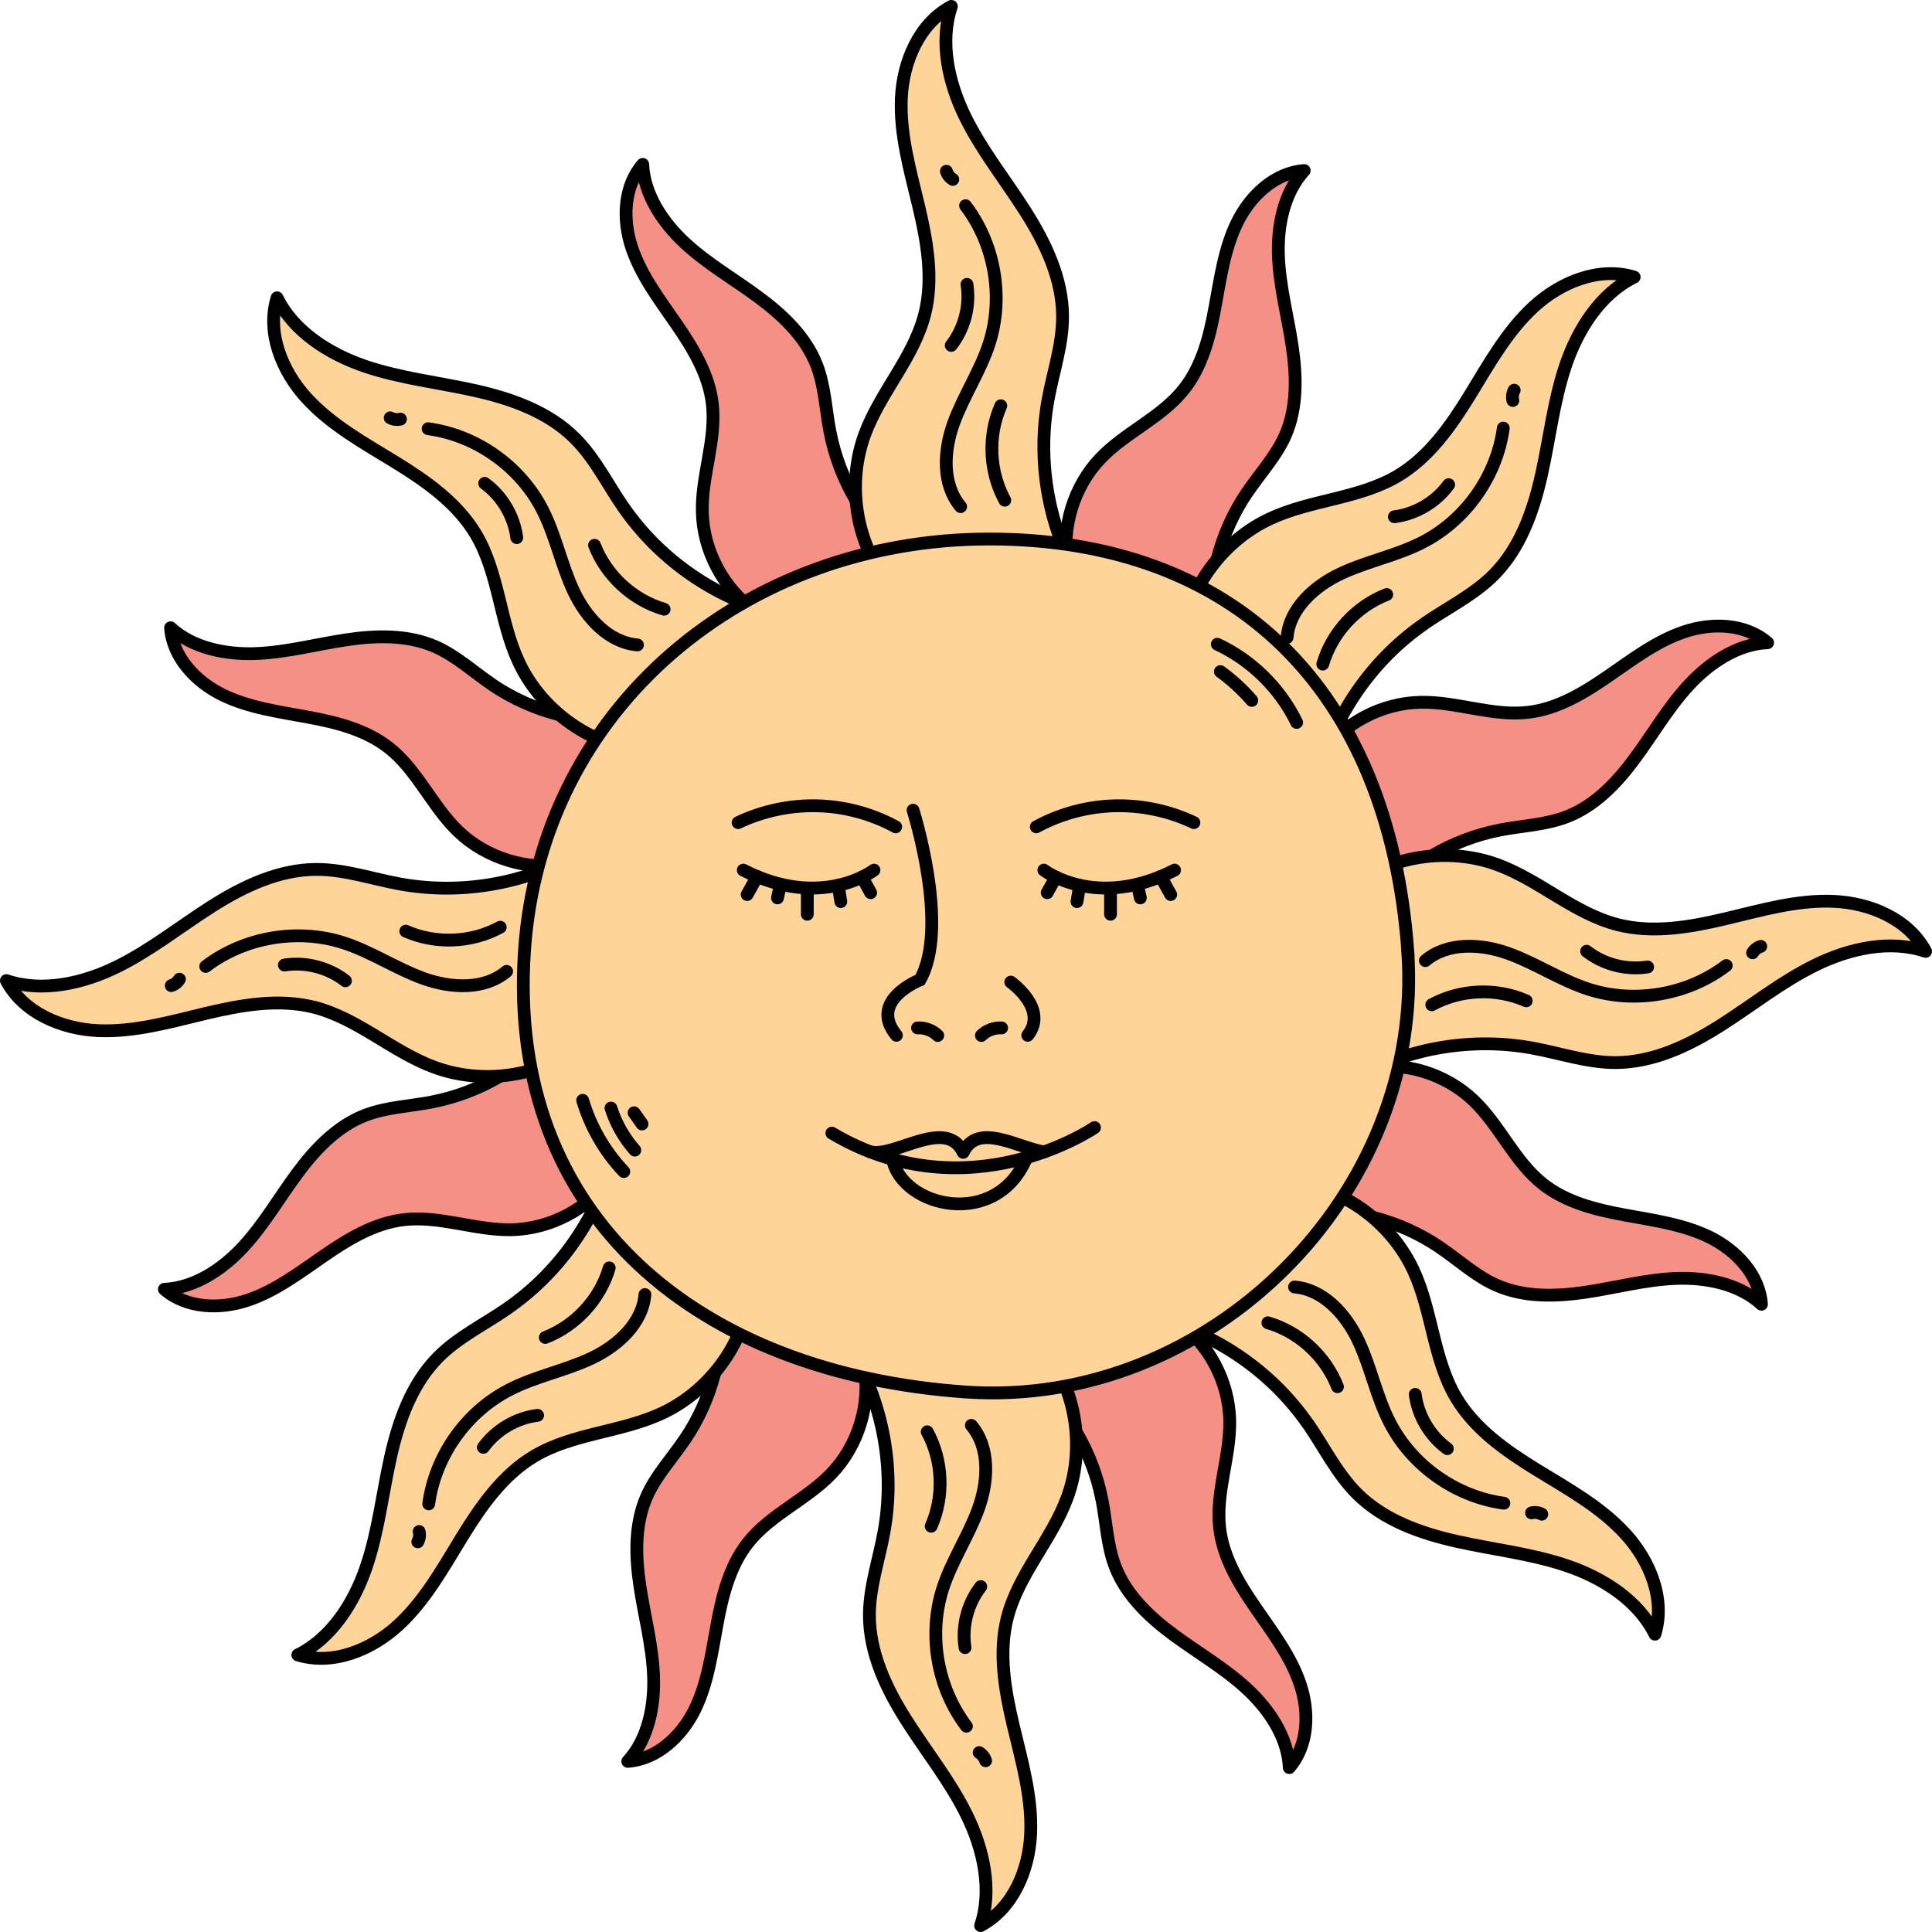 <?xml version="1.0" encoding="UTF-8"?>
<svg xmlns="http://www.w3.org/2000/svg" width="151" height="151" viewBox="0 0 151 151" fill="none">
  <path d="M64.871 33.775C64.534 32.022 64.472 30.207 63.833 28.543C62.98 26.337 61.179 24.625 59.275 23.222C57.37 21.813 55.294 20.623 53.555 19.015C51.815 17.413 50.337 15.213 50.234 12.848C48.728 14.587 48.646 17.206 49.389 19.386C50.124 21.565 51.554 23.428 52.86 25.326C54.167 27.223 55.404 29.265 55.672 31.555C56.002 34.36 54.834 37.144 54.889 39.963C54.944 43.029 56.538 46.034 59.055 47.794L70.529 43.387C67.621 40.953 65.593 37.502 64.878 33.782L64.871 33.775Z" fill="#F49086" stroke="black" stroke-linecap="round" stroke-linejoin="round"></path>
  <path d="M38.478 53.513C37 52.516 35.673 51.272 34.043 50.55C31.878 49.594 29.396 49.656 27.058 50.007C24.714 50.357 22.404 50.983 20.039 51.079C17.674 51.176 15.075 50.667 13.329 49.065C13.494 51.361 15.288 53.266 17.351 54.29C19.413 55.307 21.744 55.617 24.006 56.036C26.268 56.449 28.591 57.026 30.4 58.449C32.62 60.196 33.761 62.994 35.79 64.953C37.997 67.085 41.248 68.075 44.267 67.545L49.265 56.318C45.49 56.655 41.613 55.644 38.478 53.52V53.513Z" fill="#F49086" stroke="black" stroke-linecap="round" stroke-linejoin="round"></path>
  <path d="M33.775 86.129C32.022 86.466 30.207 86.528 28.543 87.167C26.337 88.019 24.625 89.821 23.222 91.725C21.813 93.63 20.623 95.706 19.015 97.445C17.413 99.185 15.213 100.663 12.848 100.766C14.587 102.272 17.206 102.354 19.386 101.612C21.565 100.876 23.428 99.446 25.326 98.14C27.223 96.833 29.265 95.596 31.555 95.328C34.36 94.998 37.144 96.166 39.963 96.112C43.029 96.056 46.033 94.462 47.794 91.945L43.387 80.471C40.953 83.372 37.502 85.407 33.782 86.122L33.775 86.129Z" fill="#F49086" stroke="black" stroke-linecap="round" stroke-linejoin="round"></path>
  <path d="M53.514 112.515C52.517 113.993 51.272 115.32 50.55 116.949C49.595 119.115 49.657 121.597 50.007 123.934C50.358 126.279 50.984 128.589 51.08 130.954C51.176 133.319 50.667 135.918 49.065 137.664C51.362 137.499 53.266 135.705 54.291 133.642C55.308 131.58 55.617 129.249 56.037 126.987C56.449 124.725 57.027 122.401 58.45 120.593C60.196 118.373 62.994 117.231 64.954 115.203C67.085 112.996 68.075 109.744 67.546 106.726L56.319 101.728C56.656 105.502 55.652 109.38 53.52 112.515H53.514Z" fill="#F49086" stroke="black" stroke-linecap="round" stroke-linejoin="round"></path>
  <path d="M86.129 117.224C86.466 118.977 86.528 120.792 87.167 122.456C88.019 124.663 89.821 126.375 91.725 127.778C93.63 129.187 95.706 130.376 97.445 131.985C99.185 133.587 100.663 135.787 100.766 138.152C102.272 136.413 102.354 133.793 101.612 131.614C100.876 129.434 99.446 127.571 98.14 125.674C96.833 123.776 95.596 121.734 95.328 119.445C94.998 116.64 96.166 113.856 96.112 111.037C96.056 107.97 94.461 104.966 91.945 103.206L80.471 107.613C83.379 110.047 85.407 113.498 86.122 117.217L86.129 117.224Z" fill="#F49086" stroke="black" stroke-linecap="round" stroke-linejoin="round"></path>
  <path d="M112.522 97.486C114 98.483 115.327 99.728 116.957 100.45C119.122 101.405 121.604 101.343 123.942 100.993C126.286 100.642 128.596 100.016 130.961 99.92C133.326 99.824 135.925 100.333 137.671 101.935C137.506 99.638 135.712 97.734 133.649 96.71C131.587 95.692 129.256 95.383 126.994 94.963C124.732 94.551 122.409 93.973 120.6 92.55C118.38 90.804 117.238 88.006 115.21 86.046C113.003 83.915 109.752 82.925 106.733 83.454L101.735 94.681C105.51 94.344 109.387 95.355 112.522 97.48V97.486Z" fill="#F49086" stroke="black" stroke-linecap="round" stroke-linejoin="round"></path>
  <path d="M117.225 64.871C118.978 64.534 120.793 64.472 122.457 63.833C124.664 62.98 126.375 61.179 127.778 59.274C129.187 57.37 130.377 55.294 131.985 53.554C133.587 51.815 135.787 50.337 138.152 50.234C136.413 48.728 133.794 48.645 131.614 49.388C129.435 50.124 127.572 51.554 125.674 52.86C123.777 54.166 121.735 55.404 119.445 55.672C116.64 56.002 113.856 54.833 111.037 54.888C107.971 54.943 104.966 56.538 103.206 59.054L107.613 70.529C110.047 67.621 113.498 65.593 117.218 64.877L117.225 64.871Z" fill="#F49086" stroke="black" stroke-linecap="round" stroke-linejoin="round"></path>
  <path d="M97.486 38.478C98.483 36.999 99.728 35.672 100.45 34.043C101.405 31.878 101.343 29.396 100.993 27.058C100.642 24.714 100.016 22.404 99.92 20.039C99.824 17.674 100.333 15.075 101.935 13.329C99.638 13.494 97.734 15.288 96.71 17.351C95.692 19.413 95.383 21.744 94.963 24.006C94.551 26.267 93.973 28.591 92.55 30.399C90.804 32.62 88.006 33.761 86.046 35.789C83.915 37.996 82.925 41.248 83.454 44.266L94.681 49.264C94.344 45.49 95.348 41.613 97.48 38.478H97.486Z" fill="#F49086" stroke="black" stroke-linecap="round" stroke-linejoin="round"></path>
  <path d="M81.908 31.273C82.299 29.1 83.049 26.962 83.049 24.755C83.049 21.813 81.736 19.035 80.161 16.553C78.587 14.071 76.724 11.761 75.431 9.121C74.132 6.481 73.417 3.284 74.359 0.5C71.836 1.834 70.571 4.831 70.447 7.684C70.323 10.538 71.141 13.336 71.801 16.113C72.461 18.891 72.977 21.813 72.269 24.576C71.396 27.973 68.797 30.668 67.587 33.954C66.274 37.529 66.776 41.716 68.893 44.879L84.142 44.92C81.873 40.802 81.069 35.9 81.908 31.273Z" fill="#FFD499" stroke="black" stroke-linecap="round" stroke-linejoin="round"></path>
  <path d="M75.081 39.598C73.609 37.851 73.754 35.225 74.531 33.08C75.308 30.935 76.621 29.003 77.322 26.824C78.47 23.228 77.755 19.082 75.466 16.078" stroke="black" stroke-linecap="round" stroke-linejoin="round"></path>
  <path d="M74.469 14.023C74.228 13.879 74.05 13.645 73.967 13.384" stroke="black" stroke-linecap="round" stroke-linejoin="round"></path>
  <path d="M78.532 39.096C77.308 36.855 77.191 34.05 78.222 31.712" stroke="black" stroke-linecap="round" stroke-linejoin="round"></path>
  <path d="M75.576 22.225C75.837 23.896 75.383 25.663 74.345 26.996" stroke="black" stroke-linecap="round" stroke-linejoin="round"></path>
  <path d="M48.756 39.694C47.498 37.88 46.515 35.838 44.954 34.277C42.878 32.194 39.977 31.163 37.11 30.523C34.243 29.884 31.293 29.567 28.509 28.619C25.724 27.67 22.954 25.917 21.654 23.277C20.816 26.006 22.04 29.017 23.971 31.121C25.903 33.225 28.454 34.628 30.888 36.12C33.322 37.618 35.748 39.316 37.206 41.778C38.986 44.796 39.055 48.543 40.533 51.719C42.135 55.17 45.449 57.776 49.182 58.518L59.997 47.766C55.48 46.46 51.444 43.558 48.763 39.694H48.756Z" fill="#FFD499" stroke="black" stroke-linecap="round" stroke-linejoin="round"></path>
  <path d="M49.822 50.406C47.546 50.214 45.793 48.254 44.824 46.185C43.854 44.115 43.421 41.819 42.369 39.791C40.636 36.429 37.199 34.009 33.459 33.507" stroke="black" stroke-linecap="round" stroke-linejoin="round"></path>
  <path d="M31.3 32.758C31.032 32.827 30.736 32.785 30.496 32.655" stroke="black" stroke-linecap="round" stroke-linejoin="round"></path>
  <path d="M51.905 47.615C49.457 46.9 47.388 44.995 46.467 42.617" stroke="black" stroke-linecap="round" stroke-linejoin="round"></path>
  <path d="M37.88 37.777C39.248 38.774 40.176 40.348 40.389 42.019" stroke="black" stroke-linecap="round" stroke-linejoin="round"></path>
  <path d="M31.273 69.092C29.1 68.7 26.962 67.951 24.755 67.951C21.813 67.951 19.035 69.264 16.553 70.839C14.071 72.413 11.761 74.276 9.121 75.569C6.481 76.868 3.284 77.583 0.5 76.641C1.834 79.164 4.831 80.429 7.684 80.553C10.538 80.677 13.336 79.859 16.113 79.199C18.891 78.539 21.813 78.023 24.576 78.731C27.973 79.604 30.668 82.203 33.954 83.413C37.529 84.726 41.716 84.224 44.879 82.107L44.92 66.858C40.802 69.127 35.9 69.931 31.273 69.092Z" fill="#FFD499" stroke="black" stroke-linecap="round" stroke-linejoin="round"></path>
  <path d="M39.598 75.919C37.852 77.391 35.226 77.246 33.081 76.469C30.936 75.692 29.004 74.379 26.825 73.678C23.229 72.53 19.083 73.245 16.079 75.534" stroke="black" stroke-linecap="round" stroke-linejoin="round"></path>
  <path d="M14.023 76.531C13.879 76.772 13.645 76.951 13.384 77.033" stroke="black" stroke-linecap="round" stroke-linejoin="round"></path>
  <path d="M39.096 72.468C36.855 73.692 34.05 73.808 31.713 72.777" stroke="black" stroke-linecap="round" stroke-linejoin="round"></path>
  <path d="M22.225 75.424C23.896 75.163 25.663 75.617 26.997 76.655" stroke="black" stroke-linecap="round" stroke-linejoin="round"></path>
  <path d="M39.695 102.244C37.88 103.502 35.838 104.485 34.277 106.046C32.194 108.122 31.163 111.023 30.523 113.89C29.884 116.757 29.568 119.706 28.619 122.491C27.67 125.275 25.917 128.046 23.277 129.345C26.006 130.184 29.018 128.96 31.122 127.028C33.225 125.096 34.628 122.546 36.12 120.112C37.618 117.678 39.317 115.251 41.778 113.794C44.796 112.013 48.536 111.944 51.719 110.466C55.17 108.864 57.776 105.551 58.519 101.817L47.766 91.003C46.46 95.52 43.559 99.555 39.695 102.237V102.244Z" fill="#FFD499" stroke="black" stroke-linecap="round" stroke-linejoin="round"></path>
  <path d="M50.406 101.179C50.214 103.454 48.254 105.207 46.185 106.177C44.115 107.146 41.819 107.579 39.791 108.631C36.429 110.364 34.009 113.801 33.507 117.541" stroke="black" stroke-linecap="round" stroke-linejoin="round"></path>
  <path d="M32.758 119.699C32.827 119.967 32.785 120.263 32.655 120.504" stroke="black" stroke-linecap="round" stroke-linejoin="round"></path>
  <path d="M47.615 99.095C46.9 101.543 44.995 103.612 42.617 104.533" stroke="black" stroke-linecap="round" stroke-linejoin="round"></path>
  <path d="M37.777 113.121C38.773 111.753 40.348 110.824 42.018 110.618" stroke="black" stroke-linecap="round" stroke-linejoin="round"></path>
  <path d="M69.092 119.727C68.701 121.9 67.951 124.038 67.951 126.245C67.951 129.187 69.264 131.965 70.839 134.447C72.413 136.928 74.276 139.238 75.569 141.878C76.861 144.519 77.583 147.715 76.641 150.5C79.164 149.166 80.429 146.169 80.553 143.315C80.677 140.462 79.859 137.664 79.199 134.887C78.539 132.109 78.023 129.187 78.731 126.423C79.604 123.027 82.203 120.332 83.413 117.046C84.726 113.471 84.224 109.284 82.107 106.121L66.858 106.08C69.127 110.198 69.931 115.1 69.092 119.727Z" fill="#FFD499" stroke="black" stroke-linecap="round" stroke-linejoin="round"></path>
  <path d="M75.919 111.401C77.391 113.147 77.246 115.773 76.469 117.918C75.692 120.063 74.379 121.995 73.678 124.175C72.53 127.77 73.245 131.916 75.534 134.92" stroke="black" stroke-linecap="round" stroke-linejoin="round"></path>
  <path d="M76.531 136.977C76.772 137.121 76.951 137.355 77.033 137.616" stroke="black" stroke-linecap="round" stroke-linejoin="round"></path>
  <path d="M72.468 111.903C73.692 114.145 73.809 116.95 72.777 119.287" stroke="black" stroke-linecap="round" stroke-linejoin="round"></path>
  <path d="M75.424 128.775C75.163 127.104 75.617 125.337 76.655 124.003" stroke="black" stroke-linecap="round" stroke-linejoin="round"></path>
  <path d="M102.244 111.306C103.502 113.121 104.485 115.163 106.046 116.723C108.122 118.807 111.023 119.838 113.89 120.477C116.757 121.117 119.707 121.433 122.491 122.382C125.275 123.33 128.046 125.083 129.345 127.723C130.184 124.994 128.96 121.983 127.029 119.879C125.097 117.775 122.546 116.373 120.112 114.881C117.678 113.382 115.252 111.684 113.794 109.223C112.013 106.205 111.945 102.458 110.467 99.281C108.865 95.83 105.551 93.224 101.818 92.482L91.003 103.235C95.52 104.541 99.556 107.442 102.237 111.306H102.244Z" fill="#FFD499" stroke="black" stroke-linecap="round" stroke-linejoin="round"></path>
  <path d="M101.178 100.587C103.454 100.78 105.207 102.739 106.177 104.809C107.146 106.878 107.579 109.174 108.631 111.202C110.364 114.564 113.801 116.984 117.541 117.486" stroke="black" stroke-linecap="round" stroke-linejoin="round"></path>
  <path d="M119.7 118.242C119.968 118.174 120.264 118.215 120.504 118.345" stroke="black" stroke-linecap="round" stroke-linejoin="round"></path>
  <path d="M99.095 103.385C101.543 104.1 103.612 106.005 104.533 108.383" stroke="black" stroke-linecap="round" stroke-linejoin="round"></path>
  <path d="M113.12 113.223C111.752 112.226 110.824 110.652 110.611 108.981" stroke="black" stroke-linecap="round" stroke-linejoin="round"></path>
  <path d="M119.727 81.907C121.9 82.299 124.038 83.049 126.245 83.049C129.187 83.049 131.965 81.735 134.447 80.161C136.929 78.587 139.239 76.724 141.879 75.431C144.519 74.132 147.716 73.417 150.5 74.358C149.166 71.835 146.169 70.57 143.316 70.447C140.462 70.323 137.664 71.141 134.887 71.801C132.109 72.461 129.187 72.977 126.424 72.268C123.027 71.395 120.332 68.796 117.046 67.587C113.471 66.273 109.284 66.775 106.122 68.893L106.08 84.142C110.198 81.873 115.1 81.069 119.727 81.907Z" fill="#FFD499" stroke="black" stroke-linecap="round" stroke-linejoin="round"></path>
  <path d="M111.402 75.08C113.148 73.609 115.774 73.753 117.919 74.53C120.064 75.307 121.996 76.62 124.175 77.321C127.771 78.469 131.917 77.754 134.921 75.465" stroke="black" stroke-linecap="round" stroke-linejoin="round"></path>
  <path d="M136.977 74.468C137.121 74.228 137.355 74.049 137.616 73.966" stroke="black" stroke-linecap="round" stroke-linejoin="round"></path>
  <path d="M111.903 78.531C114.145 77.308 116.95 77.191 119.287 78.222" stroke="black" stroke-linecap="round" stroke-linejoin="round"></path>
  <path d="M128.775 75.575C127.104 75.837 125.337 75.383 124.004 74.345" stroke="black" stroke-linecap="round" stroke-linejoin="round"></path>
  <path d="M111.305 48.756C113.12 47.498 115.162 46.514 116.723 44.954C118.806 42.878 119.837 39.976 120.477 37.109C121.116 34.242 121.432 31.293 122.381 28.509C123.33 25.724 125.083 22.954 127.723 21.654C124.994 20.816 121.982 22.039 119.878 23.971C117.775 25.903 116.372 28.454 114.88 30.887C113.382 33.321 111.683 35.748 109.222 37.206C106.204 38.986 102.464 39.055 99.281 40.533C95.829 42.135 93.224 45.449 92.481 49.182L103.234 59.996C104.54 55.48 107.441 51.444 111.305 48.763V48.756Z" fill="#FFD499" stroke="black" stroke-linecap="round" stroke-linejoin="round"></path>
  <path d="M100.594 49.822C100.786 47.547 102.746 45.793 104.815 44.824C106.884 43.855 109.181 43.421 111.209 42.37C114.571 40.637 116.991 37.2 117.493 33.459" stroke="black" stroke-linecap="round" stroke-linejoin="round"></path>
  <path d="M118.242 31.3C118.173 31.032 118.215 30.736 118.345 30.496" stroke="black" stroke-linecap="round" stroke-linejoin="round"></path>
  <path d="M103.385 51.904C104.1 49.457 106.005 47.388 108.383 46.466" stroke="black" stroke-linecap="round" stroke-linejoin="round"></path>
  <path d="M113.223 37.88C112.226 39.248 110.652 40.176 108.981 40.389" stroke="black" stroke-linecap="round" stroke-linejoin="round"></path>
  <path d="M110.02 74.283C111.422 93.293 94.523 110.109 75.507 108.796C54.73 107.366 39.557 95.225 40.994 74.283C42.294 55.267 58.257 42.128 77.322 42.128C96.386 42.128 108.507 53.761 110.027 74.283H110.02Z" fill="#FFD499" stroke="black" stroke-miterlimit="10"></path>
  <path d="M70.062 80.918C67.814 78.188 71.904 76.586 71.904 76.586C74.256 72.427 71.361 63.324 71.361 63.324" stroke="black" stroke-miterlimit="10" stroke-linecap="round"></path>
  <path d="M80.326 80.917C81.963 78.841 78.999 76.757 78.999 76.757" stroke="black" stroke-miterlimit="10" stroke-linecap="round"></path>
  <path d="M65.016 88.562C75.706 94.901 85.544 88.129 85.544 88.129" stroke="black" stroke-linecap="round" stroke-linejoin="round"></path>
  <path d="M68.006 90.02H68.02C69.918 90.515 73.939 87.263 75.28 90.068C76.435 87.662 79.549 89.711 81.612 90.034" stroke="black" stroke-linecap="round" stroke-linejoin="round"></path>
  <path d="M69.759 90.604C70.516 94.358 77.879 96.132 80.237 90.474" stroke="black" stroke-linecap="round" stroke-linejoin="round"></path>
  <path d="M71.712 80.339C72.289 80.305 72.881 80.525 73.293 80.931" stroke="black" stroke-linecap="round" stroke-linejoin="round"></path>
  <path d="M78.284 80.339C77.707 80.305 77.116 80.525 76.703 80.931" stroke="black" stroke-linecap="round" stroke-linejoin="round"></path>
  <path d="M80.993 64.624C82.863 63.606 84.981 63.035 87.112 62.98C89.243 62.925 91.388 63.379 93.313 64.294" stroke="black" stroke-linecap="round" stroke-linejoin="round"></path>
  <path d="M70.007 64.624C68.137 63.606 66.019 63.035 63.888 62.98C61.757 62.925 59.612 63.379 57.687 64.294" stroke="black" stroke-linecap="round" stroke-linejoin="round"></path>
  <path d="M58.092 68.006C64.246 71.162 68.309 68.006 68.309 68.006" stroke="black" stroke-linecap="round" stroke-linejoin="round"></path>
  <path d="M59.185 68.501L58.395 69.917" stroke="black" stroke-linecap="round" stroke-linejoin="round"></path>
  <path d="M63.097 71.457V69.409" stroke="black" stroke-linecap="round" stroke-linejoin="round"></path>
  <path d="M68.047 69.773L67.374 68.549" stroke="black" stroke-linecap="round" stroke-linejoin="round"></path>
  <path d="M65.717 70.467L65.511 69.195" stroke="black" stroke-linecap="round" stroke-linejoin="round"></path>
  <path d="M61.001 69.113L60.767 70.178" stroke="black" stroke-linecap="round" stroke-linejoin="round"></path>
  <path d="M91.801 68.006C85.648 71.162 81.584 68.006 81.584 68.006" stroke="black" stroke-linecap="round" stroke-linejoin="round"></path>
  <path d="M91.498 69.917L90.715 68.501" stroke="black" stroke-linecap="round" stroke-linejoin="round"></path>
  <path d="M86.796 69.409V71.457" stroke="black" stroke-linecap="round" stroke-linejoin="round"></path>
  <path d="M82.526 68.549L81.846 69.773" stroke="black" stroke-linecap="round" stroke-linejoin="round"></path>
  <path d="M84.383 69.195L84.176 70.467" stroke="black" stroke-linecap="round" stroke-linejoin="round"></path>
  <path d="M89.126 70.178L88.893 69.113" stroke="black" stroke-linecap="round" stroke-linejoin="round"></path>
  <path d="M95.142 50.351C97.823 51.602 100.051 53.802 101.343 56.463" stroke="black" stroke-miterlimit="10" stroke-linecap="round"></path>
  <path d="M95.383 52.489C96.283 53.142 97.108 53.899 97.837 54.744" stroke="black" stroke-miterlimit="10" stroke-linecap="round"></path>
  <path d="M45.539 85.998C46.157 88.074 47.264 89.992 48.756 91.567" stroke="black" stroke-miterlimit="10" stroke-linecap="round"></path>
  <path d="M47.752 86.603C48.137 87.814 48.777 88.941 49.615 89.89" stroke="black" stroke-miterlimit="10" stroke-linecap="round"></path>
  <path d="M49.56 86.968L50.179 87.848" stroke="black" stroke-miterlimit="10" stroke-linecap="round"></path>
</svg>
